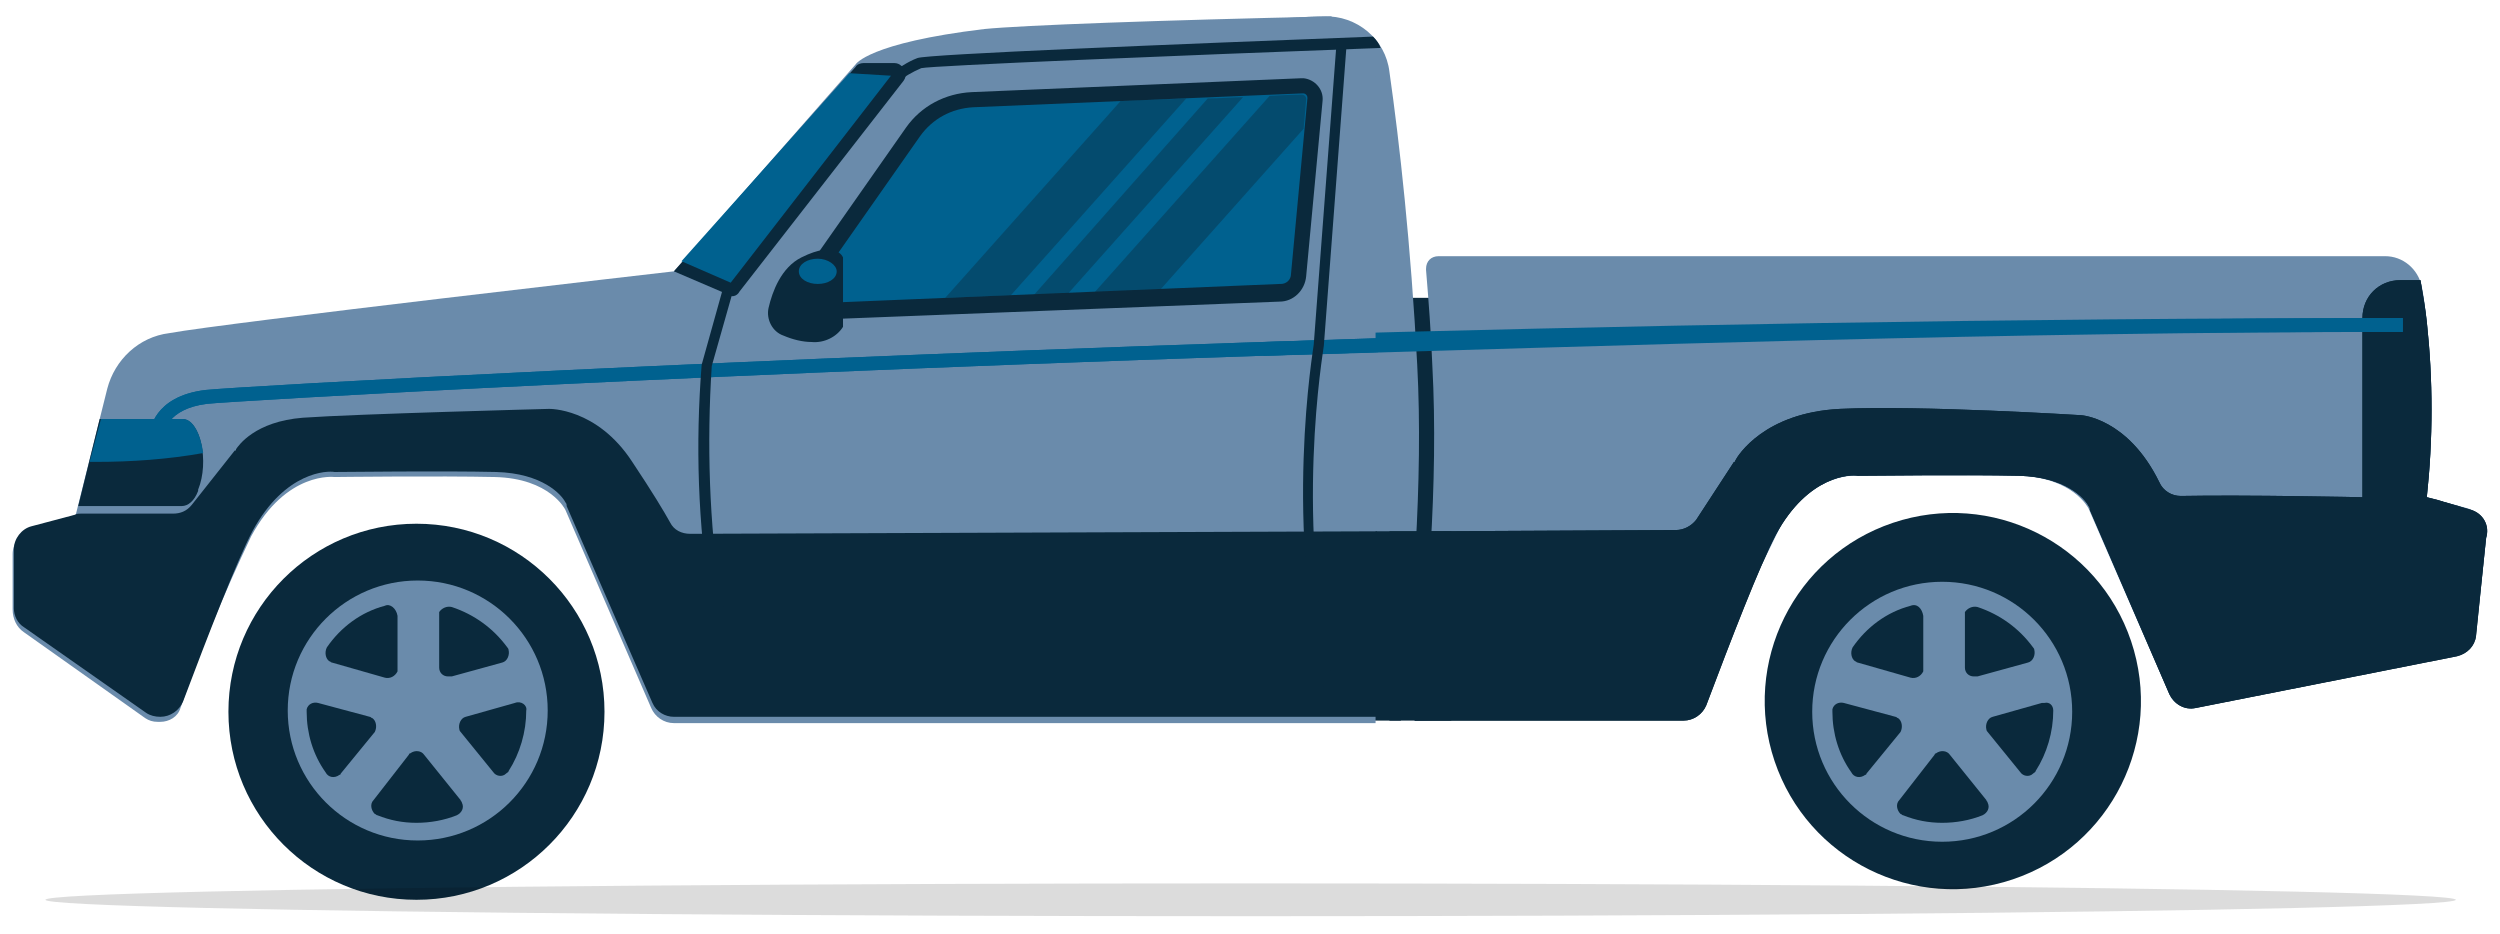 <?xml version="1.0" encoding="utf-8"?>
<!-- Generator: Adobe Illustrator 24.0.1, SVG Export Plug-In . SVG Version: 6.00 Build 0)  -->
<svg version="1.1" id="Layer_1" xmlns="http://www.w3.org/2000/svg" xmlns:xlink="http://www.w3.org/1999/xlink" x="0px" y="0px"
	 viewBox="0 0 198.1 74" style="enable-background:new 0 0 198.1 74;" xml:space="preserve">
<style type="text/css">
	.st0{fill:#0A293C;}
	.st1{fill:#6A8BAB;}
	.st2{fill:none;}
	.st3{fill:#00618F;}
	.st4{opacity:0.39;}
	.st5{opacity:0.14;enable-background:new    ;}
</style>
<title>Medium Pickup</title>
<g>
	<rect x="108.1" y="23.6" class="st0" width="9.7" height="33.3"/>
	
		<ellipse transform="matrix(0.948 -0.319 0.319 0.948 -9.618 52.291)" class="st0" cx="154.7" cy="55.5" rx="14.9" ry="14.9"/>
	<circle class="st1" cx="153.9" cy="56.4" r="10.3"/>
	<path class="st2" d="M162.7,56.4c0,4.9-3.9,8.8-8.8,8.8s-8.8-3.9-8.8-8.8c0-4.9,3.9-8.8,8.8-8.8C158.8,47.7,162.7,51.6,162.7,56.4z
		"/>
	<path class="st0" d="M150.5,63.4c-0.3,0.3-0.2,0.8,0.1,1.1c0.1,0,0.1,0.1,0.2,0.1c1,0.4,2,0.6,3.1,0.6c1.1,0,2.2-0.2,3.2-0.6
		c0.4-0.2,0.6-0.6,0.4-1c0-0.1-0.1-0.1-0.1-0.2l-2.9-3.6c-0.2-0.3-0.7-0.4-1.1-0.1c-0.1,0-0.1,0.1-0.1,0.1L150.5,63.4z"/>
	<path class="st0" d="M146.1,55.7c-0.4-0.1-0.8,0.1-0.9,0.5c0,0.1,0,0.2,0,0.2l0,0c0,1.7,0.5,3.4,1.5,4.8c0.2,0.4,0.7,0.5,1.1,0.2
		c0.1,0,0.1-0.1,0.1-0.1l2.7-3.3c0.2-0.4,0.1-0.9-0.2-1.1c-0.1,0-0.1-0.1-0.2-0.1L146.1,55.7z"/>
	<path class="st0" d="M161.1,51.3c-1.1-1.5-2.6-2.6-4.4-3.2c-0.4-0.1-0.8,0.1-1,0.4c0,0.1,0,0.2,0,0.3v4.1c0,0.4,0.3,0.7,0.7,0.7
		c0.1,0,0.2,0,0.3,0l4-1.1c0.4-0.1,0.6-0.6,0.5-1C161.2,51.5,161.2,51.4,161.1,51.3z"/>
	<path class="st0" d="M151.4,48c-1.9,0.5-3.5,1.7-4.6,3.3c-0.2,0.4-0.1,0.9,0.2,1.1c0.1,0,0.1,0.1,0.2,0.1l4.2,1.2
		c0.4,0.1,0.8-0.1,1-0.5c0-0.1,0-0.1,0-0.2v-4.2C152.3,48.2,151.9,47.8,151.4,48z"/>
	<path class="st0" d="M161.8,55.7l-3.9,1.1c-0.4,0.1-0.6,0.6-0.5,1c0,0.1,0.1,0.2,0.1,0.2l2.6,3.2c0.2,0.3,0.7,0.4,1,0.1
		c0.1-0.1,0.2-0.1,0.2-0.2c0.9-1.4,1.4-3.1,1.4-4.8l0,0c0-0.4-0.3-0.7-0.7-0.6C162,55.7,161.9,55.7,161.8,55.7z"/>
	<path class="st1" d="M112.3,28.9c-0.5-9.5-1.4-17.6-2.2-23.2c-0.3-2.6-2.6-4.5-5.2-4.4c-1.6,0-3.2,0.2-4.8,0.2L100,57h11
		C111.9,48.8,112.8,38.2,112.3,28.9z"/>
	<path class="st1" d="M195.6,40.3l-3.3-0.9c0.5-4.6,0.5-9.3,0-13.9c-0.1-0.8-0.2-1.8-0.4-2.8c-0.3-1.4-1.5-2.4-2.9-2.4h-75
		c-0.6,0-1,0.4-1,1c0,0,0,0.1,0,0.1c0.2,2.4,0.4,5,0.5,7.6c0.5,9.2-0.4,19.8-1.4,28.1l21.9-0.7c0,0,7-14.6,7.2-14.9
		c2.7-4.2,6-3.8,6-3.8s8.3-0.1,12.7,0s5.6,2.6,5.6,2.6l6.4,14.7c0.3,0.8,1.2,1.2,2,1.1l20.6-4.1c0.9-0.2,1.6-1,1.7-1.9l0.8-7.4
		C197.3,41.7,196.7,40.7,195.6,40.3z"/>
	<path class="st0" d="M100,42.1v15h11c0.6-4.5,1-11.1,1.3-15H100z"/>
	<path class="st0" d="M195.8,40.4l-2.7-0.8l0,0l-0.8-0.2c0.5-4.6,0.5-9.3,0-13.9c-0.1-1-0.3-2.1-0.5-3.3h-1.6c-1.7,0-3,1.3-3,3v14.2
		c0,0-9.2-0.2-14.4-0.1c-0.7,0-1.4-0.4-1.7-1.1c-2.5-5.1-6.2-5.3-6.2-5.3s-12.8-0.8-19.1-0.5c-6,0.3-8.1,3.7-8.3,4.1
		c0,0.1,0,0.1-0.1,0.1l0,0l-3,4.6c-0.4,0.5-1,0.8-1.6,0.8l-19.4,0.1c-0.3,6.5-1.3,15-1.3,15h21.3c0.8,0,1.5-0.5,1.8-1.2
		c2-5.3,4.2-11,5.5-13.5c2.6-4.8,6-4.8,6.5-4.7h0.1c0.8,0,8.5-0.1,12.7,0c3.7,0.1,5.2,1.8,5.5,2.4c0.1,0.1,0.1,0.2,0.1,0.3l6.3,14.6
		c0.4,0.8,1.2,1.3,2.1,1.1l20.7-4.1c0.8-0.2,1.4-0.8,1.5-1.6l0.8-7.8C197.3,41.7,196.8,40.7,195.8,40.4
		C195.9,40.5,195.8,40.4,195.8,40.4z M193.4,39.7c0.1,0,0.2,0,0.3,0.1L193.4,39.7z"/>
	<path class="st0" d="M195.8,40.4l-2.7-0.8l0,0l-0.8-0.2c0.5-4.6,0.5-9.3,0-13.9c-0.1-1-0.3-2.1-0.5-3.3h-1.6c-1.7,0-3,1.3-3,3v14.2
		c0,0-9.2-0.2-14.4-0.1c-0.7,0-1.4-0.4-1.7-1.1c-2.5-5.1-6.2-5.3-6.2-5.3s-12.8-0.8-19.1-0.5c-6,0.3-8.1,3.7-8.3,4.1
		c0,0.1,0,0.1-0.1,0.1l0,0l-3,4.6c-0.4,0.5-1,0.8-1.6,0.8l-19.4,0.1c-0.3,6.5-1.3,15-1.3,15h21.3c0.8,0,1.5-0.5,1.8-1.2
		c2-5.3,4.2-11,5.5-13.5c2.6-4.8,6-4.8,6.5-4.7h0.1c0.8,0,8.5-0.1,12.7,0c3.7,0.1,5.2,1.8,5.5,2.4c0.1,0.1,0.1,0.2,0.1,0.3l6.3,14.6
		c0.4,0.8,1.2,1.3,2.1,1.1l20.7-4.1c0.8-0.2,1.4-0.8,1.5-1.6l0.8-7.8C197.3,41.7,196.8,40.7,195.8,40.4
		C195.9,40.5,195.8,40.4,195.8,40.4z M193.4,39.7c0.1,0,0.2,0,0.3,0.1L193.4,39.7z"/>
	<path class="st3" d="M100,26.6v1.1c27.9-0.8,59.1-1.4,90.4-1.4v-1.1C159.5,25.2,128.1,25.8,100,26.6z"/>
	<rect x="110.1" y="42.1" class="st0" width="4.9" height="15"/>
	<circle class="st0" cx="33" cy="56.4" r="14.9"/>
	<circle class="st1" cx="33.1" cy="56.3" r="10.3"/>
	<circle class="st2" cx="33" cy="56.3" r="8.8"/>
	<path class="st0" d="M29.6,63.4c-0.3,0.3-0.2,0.8,0.1,1.1c0.1,0,0.1,0.1,0.2,0.1c1,0.4,2,0.6,3.1,0.6c1.1,0,2.2-0.2,3.2-0.6
		c0.4-0.2,0.6-0.6,0.4-1c0-0.1-0.1-0.1-0.1-0.2l-2.9-3.6c-0.2-0.3-0.7-0.4-1.1-0.1c-0.1,0-0.1,0.1-0.1,0.1L29.6,63.4z"/>
	<path class="st0" d="M25.2,55.7c-0.4-0.1-0.8,0.1-0.9,0.5c0,0.1,0,0.2,0,0.2l0,0c0,1.7,0.5,3.4,1.5,4.8c0.2,0.4,0.7,0.5,1.1,0.2
		c0.1,0,0.1-0.1,0.1-0.1l2.7-3.3c0.2-0.4,0.1-0.9-0.2-1.1c-0.1,0-0.1-0.1-0.2-0.1L25.2,55.7z"/>
	<path class="st0" d="M40.2,51.3c-1.1-1.5-2.6-2.6-4.4-3.2c-0.4-0.1-0.8,0.1-1,0.4c0,0.1,0,0.2,0,0.3v4.1c0,0.4,0.3,0.7,0.7,0.7
		c0.1,0,0.2,0,0.3,0l4-1.1c0.4-0.1,0.6-0.6,0.5-1C40.3,51.5,40.3,51.4,40.2,51.3z"/>
	<path class="st0" d="M30.5,48c-1.9,0.5-3.5,1.7-4.6,3.3c-0.2,0.4-0.1,0.9,0.2,1.1c0.1,0,0.1,0.1,0.2,0.1l4.2,1.2
		c0.4,0.1,0.8-0.1,1-0.5c0-0.1,0-0.1,0-0.2v-4.2C31.4,48.2,30.9,47.8,30.5,48z"/>
	<path class="st0" d="M40.8,55.7l-3.9,1.1c-0.4,0.1-0.6,0.6-0.5,1c0,0.1,0.1,0.2,0.1,0.2l2.6,3.2c0.2,0.3,0.7,0.4,1,0.1
		c0.1-0.1,0.2-0.1,0.2-0.2c0.9-1.4,1.4-3.1,1.4-4.8l0,0C41.8,55.9,41.3,55.5,40.8,55.7z"/>
	<path class="st1" d="M108.7,5.7c-0.1-0.1-0.2-0.1-0.2-0.2c-0.4-0.3-0.8-0.7-1.1-1.2c-0.2-0.3-0.3-0.7-0.4-1V3.1
		c-0.3-0.1-0.5-0.3-0.7-0.6l-0.6-0.8c-0.1-0.1-0.1-0.3-0.2-0.4C91.9,1.6,81,2,78,2.3c-9.2,1.1-10.2,2.8-10.2,2.8L53.4,21.5
		c0,0-35.7,4.1-40,4.9c-2.4,0.3-4.3,2.1-4.9,4.4L6,40.8l-3.4,1C1.7,42.1,1,43,1,43.9v4.4c0,0.7,0.3,1.4,0.9,1.8l9.6,6.8
		c0.3,0.2,0.6,0.3,1,0.3h0.2c0.7,0,1.4-0.4,1.6-1.1c1.6-4.6,3.5-9.2,5.6-13.6c2.8-5.2,6.6-4.7,6.6-4.7s8.3-0.1,12.7,0
		s5.6,2.6,5.6,2.6l6.8,15.7c0.3,0.7,1,1.2,1.8,1.2H109V6.2C109,6,108.9,5.8,108.7,5.7z"/>
	<path class="st0" d="M103.1,6.2L77,7.3c-2.1,0.1-4,1.1-5.2,2.8l-8.2,11.7c-0.7,1-0.5,2.4,0.5,3.1c0.4,0.3,0.9,0.4,1.4,0.4l35.9-1.4
		c1.1,0,2-0.9,2.1-2L104.8,8c0.1-0.9-0.6-1.7-1.5-1.8C103.3,6.2,103.2,6.2,103.1,6.2z"/>
	<path class="st3" d="M65.4,24c-0.3,0-0.6-0.2-0.8-0.5c-0.2-0.3-0.1-0.7,0.1-1l8.2-11.7c1-1.4,2.5-2.2,4.2-2.3l26.1-1.1
		c0.1,0,0.2,0,0.3,0.1c0.1,0.1,0.1,0.2,0.1,0.3l-1.3,13.9c0,0.5-0.4,0.8-0.8,0.8c0,0,0,0-0.1,0L65.4,24L65.4,24z"/>
	<path class="st0" d="M109.2,42.1l-54.5,0.2c-0.7,0-1.3-0.3-1.6-0.9c-0.5-0.9-1.4-2.4-3-4.8c-2.8-4.3-6.6-4.2-6.6-4.2
		S28.2,32.8,24,33.1c-3.8,0.3-5.1,2.2-5.3,2.5c0,0.1,0,0.1-0.1,0.1L15.2,40c-0.4,0.5-0.9,0.7-1.5,0.7H6.4c-0.2,0-0.3,0-0.5,0.1
		l-3.4,0.9c-0.8,0.2-1.4,1-1.4,1.8v4.7c0,0.6,0.3,1.2,0.8,1.5l9.7,6.8c0.3,0.2,0.7,0.3,1.1,0.3l0,0c0.8,0,1.5-0.5,1.8-1.2
		c2-5.3,4.2-11,5.5-13.5c2.6-4.8,6-4.8,6.5-4.7h0.1c0.8,0,8.5-0.1,12.7,0c3.7,0.1,5.2,1.8,5.5,2.4c0.1,0.1,0.1,0.2,0.1,0.3l6.8,15.6
		c0.3,0.7,1,1.1,1.7,1.1h55.7V42.1H109.2z"/>
	<path class="st0" d="M62.1,26.6c-0.9-0.3-1.4-1.3-1.2-2.2c0.3-1.3,1-3.2,2.6-4c2.8-1.4,3.3,0,3.3,0v5.5c-0.5,0.8-1.5,1.3-2.5,1.2
		C63.6,27.1,62.8,26.9,62.1,26.6z"/>
	<path class="st0" d="M108.8,2.9C93.2,3.5,73.4,4.3,72.7,4.6c-0.8,0.3-1.5,0.8-2.2,1.3L71,6.6c0.6-0.5,1.3-0.9,2-1.2
		c0.9-0.2,20.2-1,36.4-1.6C109.3,3.5,109.1,3.2,108.8,2.9z"/>
	<g class="st4">
		<path class="st0" d="M74.9,23.6l5.2-0.2L94,7.8c-1.7,0.1-3.5,0.1-5.2,0.2L74.9,23.6z"/>
	</g>
	<g class="st4">
		<path class="st0" d="M86.7,23.2l5.2-0.2l11.4-12.8l0.2-2.3c0-0.1,0-0.2-0.1-0.3c-0.1-0.1-0.2-0.1-0.3-0.1c0,0-0.9,0-2.5,0.1
			L86.7,23.2z"/>
	</g>
	<g class="st4">
		<path class="st0" d="M81.9,23.4l2.7-0.1L98.5,7.7c-0.8,0-1.8,0.1-2.8,0.1L81.9,23.4z"/>
	</g>
	<path class="st3" d="M109.2,26.8c-51.1,1.6-89.9,3.8-92.9,4.1c-4.2,0.5-4.4,3.3-4.4,3.3l-1.1,4.9l1.1,0.2l1.1-4.9
		c0-0.1,0.2-2,3.4-2.4c1.7-0.2,40.4-2.5,92.8-4.1V26.8z"/>
	<path class="st3" d="M100.1,27.1v1.1c27.9-0.8,59.1-1.9,90.3-1.9v-1.1C159.5,25.2,128.2,26.3,100.1,27.1z"/>
	<path class="st3" d="M109.2,26.8c-51.1,1.6-89.9,3.8-92.9,4.1c-4.2,0.5-4.4,3.3-4.4,3.3l-1.1,4.9l1.1,0.2l1.1-4.9
		c0-0.1,0.2-2,3.4-2.4c1.7-0.2,40.4-2.5,92.8-4.1V26.8z"/>
	<path class="st0" d="M59.7,55.9c0-0.1-1.2-1.6-3.4-8.1c-1-6.3-1.2-12.6-0.7-18.9l1.9-6.8l0.8,0.2L56.4,29
		c-0.4,6.2-0.2,12.4,0.7,18.5c2.2,6.3,3.3,7.8,3.3,7.8L59.7,55.9z"/>
	<path class="st0" d="M105.2,55.6c-3.6-13.9-1.1-28.1-1.1-28.3l1.8-23.8l0.8,0.1l-1.8,23.8c0,0.2-2.5,14.2,1,27.9L105.2,55.6z"/>
	<path class="st3" d="M66.3,21.5c0,0.6-0.7,1-1.5,1s-1.5-0.4-1.5-1s0.7-1,1.5-1S66.3,21,66.3,21.5z"/>
	<path class="st0" d="M58.6,23.1l13-16.7c0.3-0.4,0.2-1-0.2-1.2c-0.1-0.1-0.3-0.2-0.5-0.2h-2.5c-0.2,0-0.5,0.1-0.6,0.3
		c-2,2.2-14.4,16.2-14.4,16.2l4.2,1.8C57.9,23.6,58.4,23.5,58.6,23.1z"/>
	<polygon class="st3" points="54,20.7 57.9,22.4 70.6,6 67.3,5.8 	"/>
	<path class="st0" d="M14.4,33.2H7.9l-1.7,6.9h8.2c0.5,0,1-0.4,1.3-1.2v-0.1C16.6,36.6,15.9,33.2,14.4,33.2z"/>
	<path class="st3" d="M7.1,36.6h0.5c2.8,0,5.7-0.2,8.5-0.7c-0.2-1.5-0.8-2.7-1.6-2.7H8L7.1,36.6z"/>
	<ellipse class="st5" cx="99.1" cy="71.3" rx="95.5" ry="1.3"/>
</g>
</svg>
